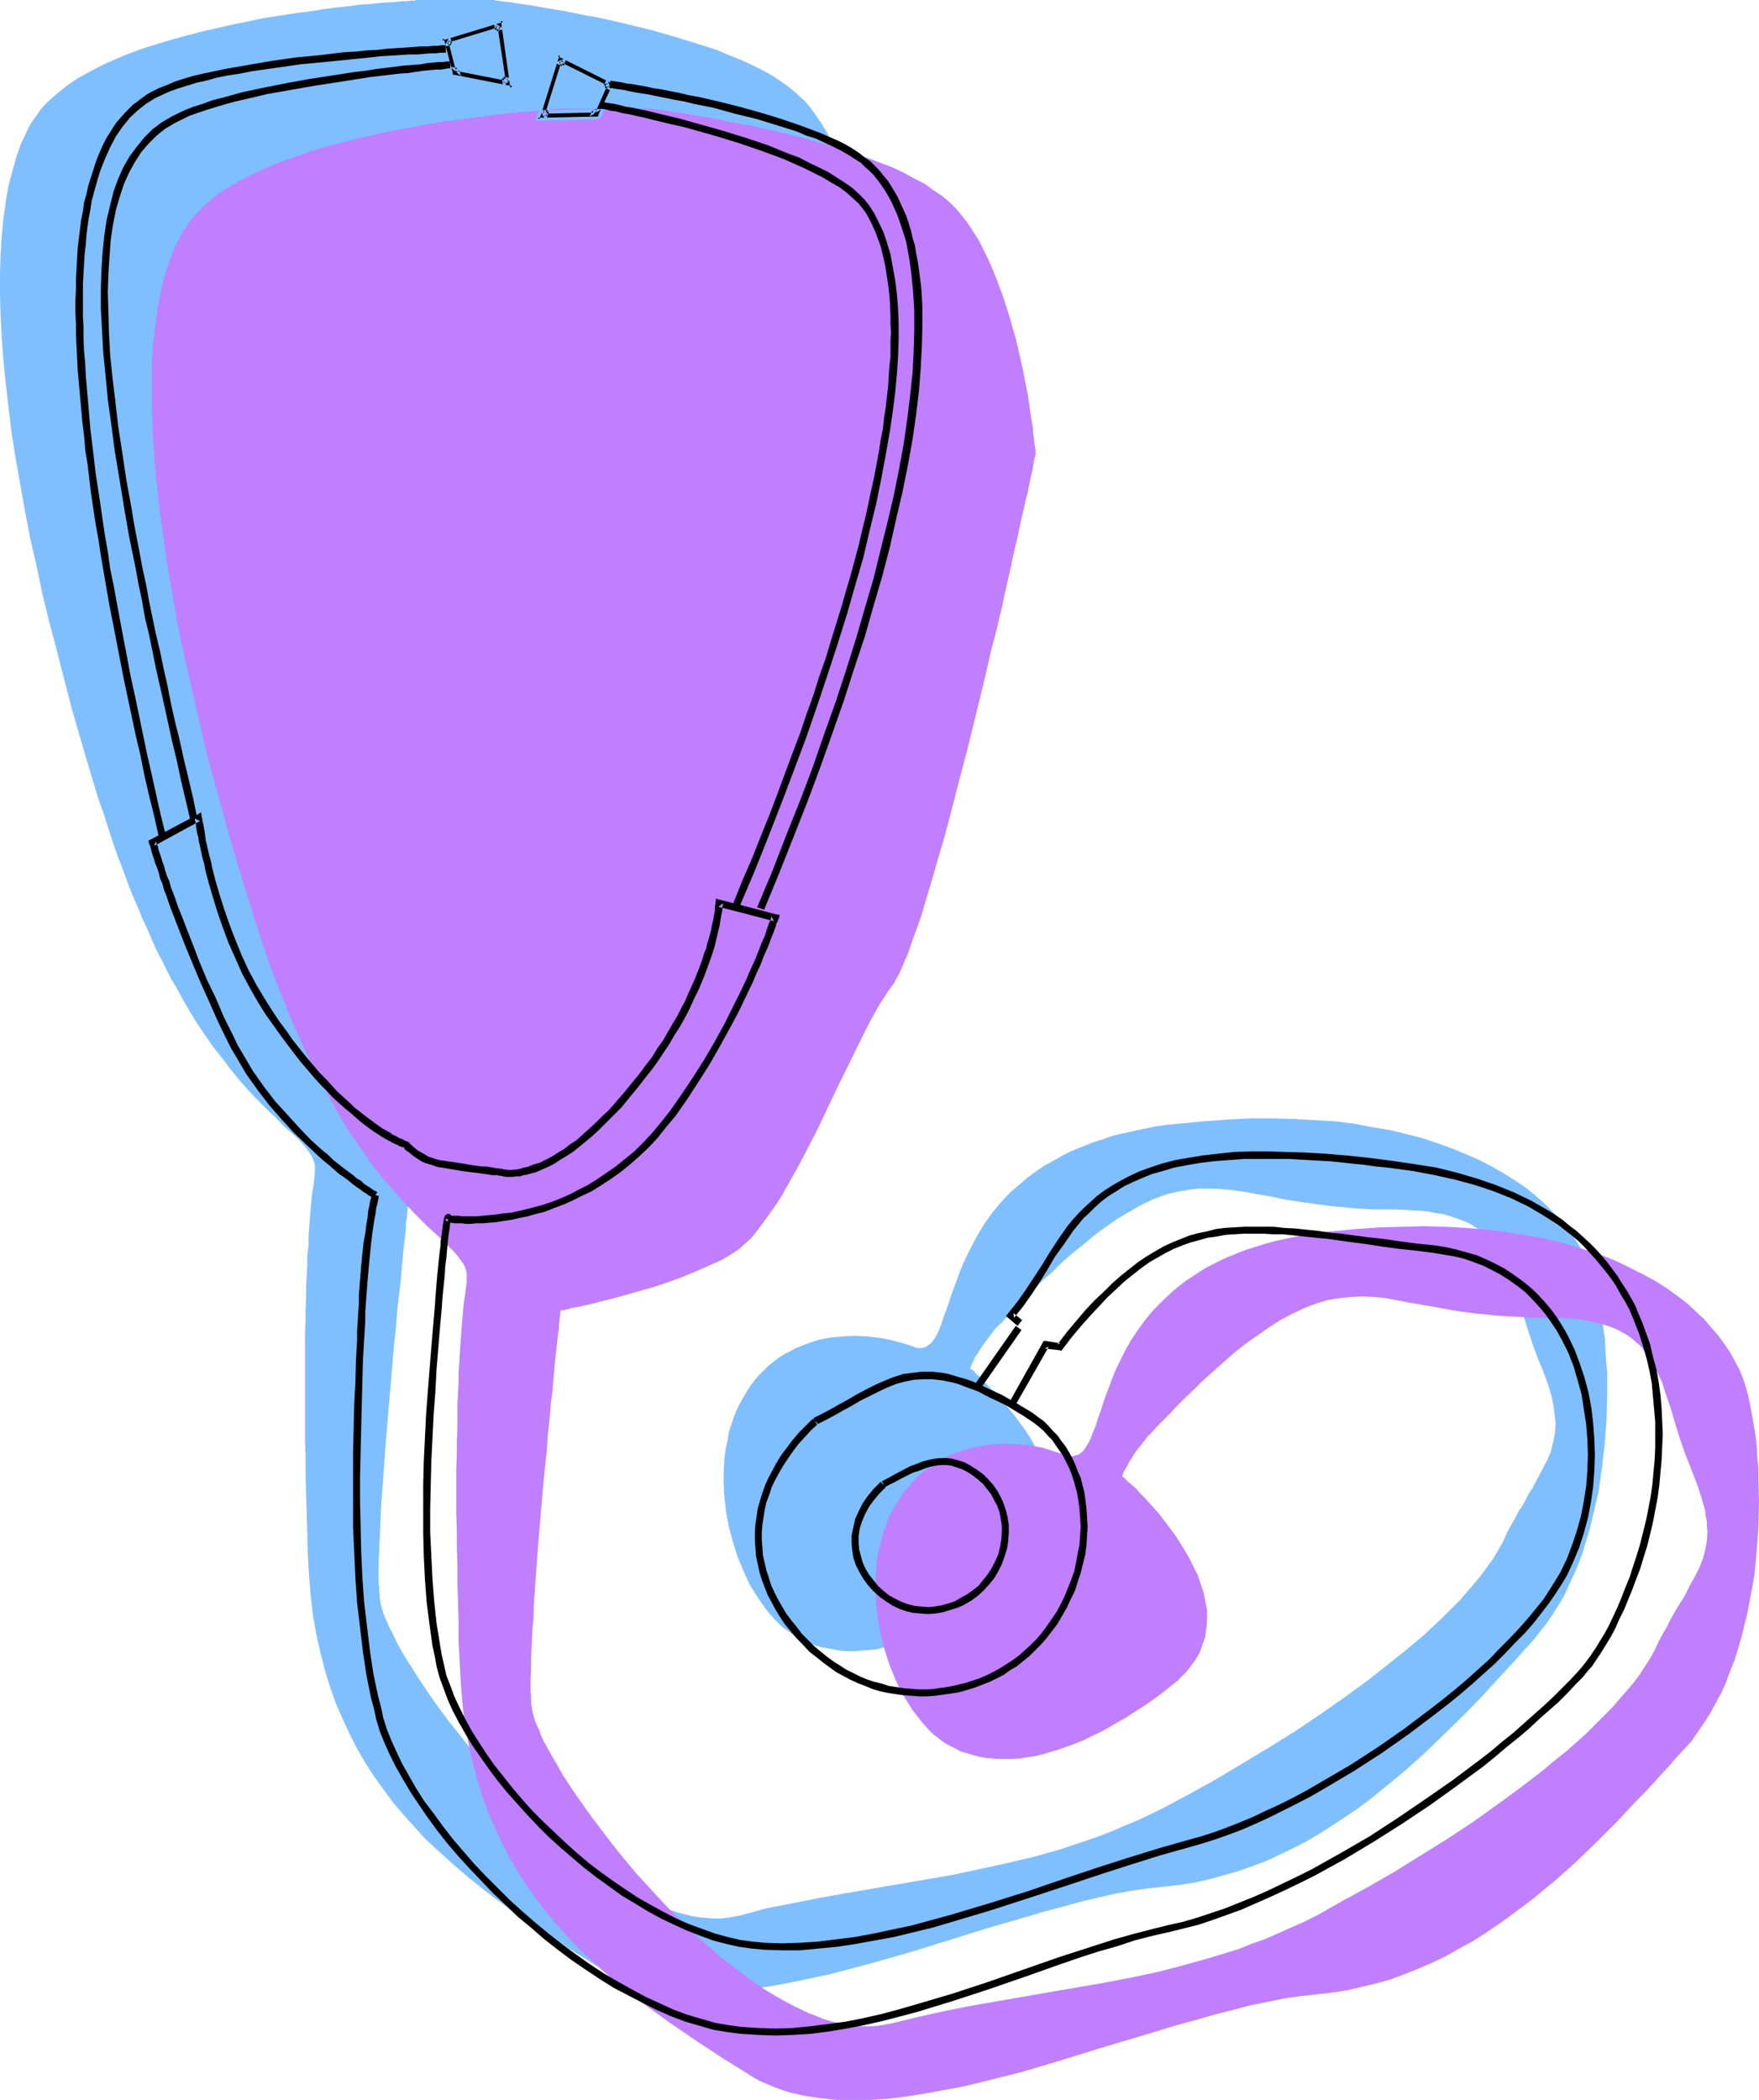 <?xml version="1.0" encoding="UTF-8" standalone="no"?>
<svg
   version="1.0"
   width="129.724mm"
   height="154.83mm"
   id="svg19"
   sodipodi:docname="Stethoscope 09.wmf"
   xmlns:inkscape="http://www.inkscape.org/namespaces/inkscape"
   xmlns:sodipodi="http://sodipodi.sourceforge.net/DTD/sodipodi-0.dtd"
   xmlns="http://www.w3.org/2000/svg"
   xmlns:svg="http://www.w3.org/2000/svg">
  <sodipodi:namedview
     id="namedview19"
     pagecolor="#ffffff"
     bordercolor="#000000"
     borderopacity="0.25"
     inkscape:showpageshadow="2"
     inkscape:pageopacity="0.0"
     inkscape:pagecheckerboard="0"
     inkscape:deskcolor="#d1d1d1"
     inkscape:document-units="mm" />
  <defs
     id="defs1">
    <pattern
       id="WMFhbasepattern"
       patternUnits="userSpaceOnUse"
       width="6"
       height="6"
       x="0"
       y="0" />
  </defs>
  <path
     style="fill:#7fbfff;fill-opacity:1;fill-rule:evenodd;stroke:none"
     d="m 138.006,0.162 h 0.162 0.162 0.323 l 0.97,0.162 1.293,0.162 1.616,0.162 1.778,0.323 2.262,0.323 2.262,0.323 2.586,0.485 2.909,0.485 2.909,0.485 3.232,0.646 3.232,0.646 3.555,0.646 3.555,0.808 3.555,0.808 7.272,1.777 7.272,2.1 7.272,2.262 3.555,1.131 3.394,1.454 3.232,1.293 3.232,1.454 2.909,1.454 2.909,1.616 2.424,1.616 2.424,1.777 2.101,1.777 1.939,1.777 1.616,1.939 1.616,2.262 1.454,2.1 1.454,2.423 1.293,2.423 1.293,2.585 1.131,2.747 1.131,2.585 2.101,5.655 1.778,5.655 1.616,5.655 1.293,5.655 1.131,5.332 0.485,2.423 0.485,2.423 0.323,2.423 0.323,2.1 0.323,2.1 0.323,1.939 0.162,1.616 0.162,1.616 0.323,1.293 v 1.131 l 0.162,0.969 v 0.646 l 0.162,0.323 v 0.162 0.162 l -0.162,0.323 -0.162,0.323 v 0.646 l -0.323,0.969 -0.162,0.808 -0.162,1.293 -0.323,1.293 -0.323,1.454 -0.323,1.454 -0.323,1.777 -0.485,1.939 -0.485,1.939 -0.485,2.1 -0.485,2.1 -0.485,2.423 -0.485,2.423 -0.646,2.423 -1.131,5.332 -1.293,5.655 -1.293,5.978 -1.616,6.139 -1.454,6.301 -1.454,6.463 -1.616,6.463 -3.232,13.248 -3.394,13.087 -1.616,6.301 -1.616,6.139 -1.778,5.978 -1.616,5.655 -1.616,5.332 -0.808,2.423 -0.808,2.423 -0.646,2.423 -0.808,2.262 -0.808,2.1 -0.646,1.939 -0.808,1.939 -0.646,1.777 -0.646,1.616 -0.646,1.454 -0.646,1.293 -0.646,1.131 -0.646,0.969 -0.485,0.808 -1.131,1.616 -1.293,1.777 -1.131,1.939 -1.131,2.1 -1.293,2.262 -1.293,2.262 -1.293,2.423 -1.131,2.585 -2.747,5.332 -2.586,5.655 -5.494,11.471 -2.909,5.655 -2.909,5.493 -2.909,5.332 -1.454,2.423 -1.454,2.423 -1.454,2.262 -1.616,2.1 -1.454,1.939 -1.454,1.777 -1.454,1.616 -1.616,1.616 -1.454,1.131 -1.454,1.131 -3.232,1.777 -3.555,1.777 -3.717,1.616 -3.878,1.454 -4.04,1.454 -3.878,1.293 -4.04,1.293 -3.878,1.131 -3.717,0.969 -3.394,0.808 -1.454,0.323 -1.616,0.323 -1.293,0.323 -1.293,0.323 -1.131,0.323 -1.131,0.162 -0.808,0.162 -0.808,0.323 h -0.485 l -0.485,0.162 h -0.323 -0.162 v 0.323 0.323 0.323 l -0.162,0.646 v 0.646 l -0.162,0.808 v 0.969 l -0.162,0.969 -0.162,1.131 v 1.293 l -0.162,1.293 -0.323,2.747 -0.323,3.231 -0.323,3.554 -0.323,3.716 -0.485,4.039 -0.485,4.201 -0.323,4.362 -0.485,4.524 -0.808,9.371 -1.616,19.065 -0.323,4.685 -0.323,4.524 -0.323,4.362 -0.323,4.362 -0.162,4.039 -0.162,3.878 -0.162,3.716 -0.162,3.393 v 5.655 l 0.162,1.131 v 1.131 l 0.162,0.969 v 0.969 l 0.162,0.808 0.162,0.969 0.323,1.131 0.323,1.131 0.485,1.293 0.646,1.293 0.485,1.293 0.808,1.454 1.454,3.07 1.778,3.231 2.262,3.554 2.262,3.554 2.586,3.878 2.747,3.878 2.909,3.878 3.232,4.039 3.232,4.201 3.555,4.039 3.555,4.039 3.717,3.878 3.717,4.039 3.878,3.716 4.04,3.716 4.04,3.393 4.04,3.393 4.202,3.07 4.04,2.747 4.202,2.585 4.04,2.262 4.202,1.939 1.939,0.808 2.101,0.646 2.101,0.646 1.939,0.485 1.939,0.485 1.939,0.323 1.939,0.162 1.939,0.162 h 1.939 l 1.778,-0.162 1.939,-0.323 1.778,-0.323 7.11,-1.939 7.434,-1.454 7.272,-1.454 7.272,-1.293 15.029,-2.585 15.029,-2.585 7.595,-1.616 7.434,-1.616 7.595,-1.777 7.434,-2.1 7.272,-2.423 3.717,-1.293 3.717,-1.454 3.717,-1.616 3.555,-1.454 3.717,-1.777 3.555,-1.777 7.272,-3.878 7.272,-4.039 7.272,-4.362 7.272,-4.362 7.272,-4.524 6.949,-4.685 6.949,-4.847 6.626,-4.847 6.302,-5.008 3.07,-2.423 2.909,-2.423 2.909,-2.423 2.747,-2.585 2.586,-2.423 2.424,-2.423 2.424,-2.423 2.101,-2.423 2.101,-2.423 1.939,-2.423 1.778,-2.423 1.616,-2.262 1.293,-2.262 1.293,-2.262 0.97,-2.262 1.131,-2.1 1.131,-1.939 0.97,-1.939 1.131,-1.616 0.97,-1.777 0.808,-1.616 0.97,-1.454 1.454,-2.747 1.454,-2.747 1.293,-2.423 0.97,-2.423 0.646,-2.585 0.485,-2.423 0.162,-2.747 -0.162,-1.454 -0.162,-1.293 -0.162,-1.616 -0.323,-1.616 -0.323,-1.616 -0.485,-1.777 -0.646,-1.939 -0.646,-1.777 -0.808,-2.1 -0.97,-2.262 -1.616,-4.362 -1.454,-4.362 -0.646,-2.1 -0.646,-1.939 -1.293,-4.039 -1.131,-3.554 -1.131,-3.554 -1.454,-3.231 -1.616,-2.908 -0.808,-1.454 -0.97,-1.131 -0.97,-1.293 -1.293,-1.293 -1.131,-0.969 -1.454,-0.969 -1.454,-0.969 -1.778,-0.808 -1.778,-0.646 -1.939,-0.646 -2.101,-0.646 -2.262,-0.323 -2.424,-0.485 -2.747,-0.162 -2.909,-0.162 -3.07,-0.162 h -3.07 -3.07 l -2.747,-0.162 -2.909,-0.162 -2.586,-0.323 -2.586,-0.162 -2.424,-0.323 -2.424,-0.323 -4.525,-0.646 -4.202,-0.646 -3.878,-0.808 -1.778,-0.323 -1.939,-0.323 -3.394,-0.646 -3.394,-0.485 -3.232,-0.323 -3.232,-0.162 h -3.07 l -3.07,0.323 -3.394,0.646 -1.616,0.323 -1.616,0.485 -3.394,1.293 -3.394,1.616 -3.394,1.939 -3.232,1.939 -3.232,2.262 -3.07,2.262 -3.07,2.585 -3.07,2.423 -2.909,2.585 -2.586,2.585 -2.747,2.423 -2.424,2.423 -2.262,2.262 -1.939,2.1 -1.939,1.777 -0.808,0.969 -0.808,0.808 -1.293,1.454 -1.454,1.293 -1.131,1.454 -0.97,1.293 -0.97,1.293 -0.808,1.131 -0.646,0.969 -0.646,1.131 -0.646,0.808 -0.323,0.808 -0.323,0.646 -0.323,0.646 -0.162,0.485 -0.162,0.323 -0.162,0.162 v 0.162 l 0.162,0.162 0.323,0.162 0.646,0.485 0.646,0.808 0.97,0.808 0.97,0.969 1.131,1.293 1.293,1.293 1.454,1.454 1.454,1.616 1.293,1.616 1.616,1.939 1.454,1.939 1.454,1.939 1.454,2.1 1.293,2.262 1.293,2.262 1.131,2.262 1.131,2.262 0.808,2.423 0.808,2.423 0.485,2.423 0.323,2.423 0.162,2.423 -0.162,2.423 -0.323,2.423 -0.646,2.262 -0.97,2.423 -1.454,2.262 -0.646,1.131 -0.97,1.131 -0.97,1.131 -1.131,1.131 -1.131,0.969 -1.293,1.131 -2.586,1.939 -2.586,1.939 -2.586,1.777 -2.586,1.777 -2.424,1.454 -2.586,1.616 -2.424,1.293 -2.424,1.293 -2.424,1.293 -2.262,0.969 -2.424,0.969 -2.262,0.969 -2.262,0.808 -2.262,0.646 -2.101,0.485 -2.101,0.485 -2.101,0.485 -2.101,0.162 -1.939,0.162 -1.939,0.162 h -1.939 l -1.939,-0.162 -1.778,-0.323 -1.778,-0.323 -1.778,-0.323 -1.616,-0.485 -1.616,-0.646 -1.616,-0.646 -1.454,-0.808 -1.616,-0.969 -1.293,-0.969 -1.454,-0.969 -1.131,-1.131 -1.293,-1.293 -1.293,-1.454 -1.131,-1.454 -1.131,-1.616 -1.131,-1.616 -2.101,-3.393 -1.778,-3.878 -1.616,-3.878 -1.293,-4.201 -1.131,-4.201 -0.808,-4.362 -0.485,-4.524 -0.162,-4.362 0.162,-4.524 0.162,-2.1 0.323,-2.1 0.485,-2.1 0.323,-2.262 0.646,-1.939 0.646,-1.939 0.808,-2.1 0.97,-1.939 0.97,-1.777 2.101,-3.393 1.131,-1.454 1.293,-1.454 1.293,-1.293 1.293,-1.293 2.747,-2.1 1.454,-0.969 1.616,-0.808 1.454,-0.808 3.232,-1.293 3.232,-1.131 3.394,-0.646 3.394,-0.323 3.394,-0.162 3.232,0.162 3.394,0.323 3.232,0.646 3.232,0.808 3.07,0.969 0.646,0.323 0.808,0.162 h 0.646 0.646 l 0.485,-0.162 0.485,-0.162 0.97,-0.646 0.97,-0.969 0.808,-1.293 0.808,-1.454 0.646,-1.777 0.646,-1.939 0.808,-2.1 0.808,-2.423 0.808,-2.423 0.97,-2.585 0.97,-2.747 1.131,-2.747 1.293,-2.747 1.454,-2.908 1.616,-2.908 1.778,-2.908 2.101,-2.908 2.424,-2.908 2.586,-2.747 3.07,-2.585 1.454,-1.293 1.778,-1.293 1.778,-1.293 1.778,-1.131 2.101,-1.131 1.939,-1.131 2.101,-1.131 2.262,-0.969 2.424,-0.969 2.424,-0.969 2.586,-0.808 2.747,-0.969 2.747,-0.646 2.909,-0.646 3.07,-0.646 3.07,-0.646 3.394,-0.485 3.394,-0.323 6.787,-0.646 6.626,-0.485 6.464,-0.323 h 6.141 l 5.979,0.162 5.818,0.323 5.494,0.323 5.333,0.646 5.01,0.969 5.01,0.808 4.686,1.131 4.363,1.131 4.363,1.454 4.04,1.454 3.878,1.616 3.717,1.616 3.394,1.777 3.394,1.939 3.07,1.939 2.909,1.939 2.586,2.1 2.586,2.262 2.262,2.262 2.101,2.262 1.939,2.423 1.778,2.262 1.616,2.423 1.293,2.423 1.131,2.423 1.131,2.423 0.808,2.585 0.646,2.423 0.485,2.423 0.485,2.585 0.485,2.908 0.323,2.747 0.485,3.07 0.162,2.908 0.162,3.07 0.323,3.231 v 6.624 l -0.162,6.624 -0.485,6.786 -0.808,6.947 -0.97,6.786 -0.808,3.393 -0.808,3.393 -0.808,3.393 -0.97,3.231 -0.97,3.231 -1.131,3.07 -1.293,3.07 -1.454,3.07 -1.293,2.908 -1.616,2.747 -1.778,2.747 -1.778,2.585 -1.939,2.423 -1.939,2.423 -2.101,2.262 -2.101,2.423 -2.262,2.423 -2.262,2.423 -4.848,5.332 -5.171,5.332 -5.494,5.332 -5.656,5.493 -5.979,5.332 -6.302,5.17 -3.232,2.585 -3.232,2.423 -3.394,2.262 -3.394,2.262 -3.555,2.262 -3.555,2.1 -3.717,1.939 -3.717,1.777 -3.717,1.777 -3.878,1.454 -4.04,1.454 -4.04,1.131 -4.04,1.131 -4.202,0.969 -4.202,0.646 -4.202,0.485 -4.525,0.485 -4.525,0.646 -4.686,0.808 -4.848,1.131 -4.848,1.131 -5.171,1.454 -5.01,1.293 -5.333,1.616 -10.666,3.07 -10.827,3.393 -10.989,3.393 -10.827,3.07 -10.989,2.908 -5.333,1.131 -5.333,1.131 -5.171,0.969 -5.171,0.808 -5.01,0.485 -5.01,0.323 -4.848,0.162 -4.686,-0.162 -4.525,-0.485 -4.363,-0.646 -2.101,-0.485 -2.101,-0.485 -2.101,-0.646 -2.101,-0.646 -1.939,-0.969 -1.778,-0.808 -1.939,-0.969 -1.778,-1.131 -7.272,-4.524 -7.11,-4.685 -7.11,-4.685 -6.949,-5.008 -6.787,-5.332 -3.232,-2.747 -3.232,-2.908 -3.232,-2.908 -3.07,-2.908 -2.909,-3.231 -2.909,-3.231 -2.747,-3.231 -2.586,-3.554 -2.586,-3.554 -2.424,-3.716 -2.262,-3.878 -2.101,-4.039 -1.939,-4.201 -1.939,-4.362 -1.616,-4.524 -1.454,-4.685 -1.293,-5.008 -1.131,-5.008 -0.97,-5.332 -0.646,-5.493 -0.485,-5.655 -0.323,-5.816 -0.162,-5.978 -0.162,-5.655 -0.162,-5.655 -0.162,-5.17 v -5.17 l -0.162,-4.847 v -4.847 -4.524 -12.602 -3.716 -3.716 l 0.162,-3.554 v -3.393 l 0.162,-3.231 v -3.07 l 0.162,-2.908 0.162,-2.747 v -2.747 l 0.323,-2.585 v -2.423 l 0.162,-2.262 0.162,-2.1 0.162,-2.1 0.162,-1.939 0.162,-1.777 0.162,-1.777 0.485,-3.07 0.323,-2.908 v -1.293 -1.131 l -0.323,-1.131 -0.485,-1.131 -0.808,-1.293 -0.808,-1.131 -0.97,-1.131 -1.131,-1.293 -1.454,-1.293 -0.646,-0.646 -0.808,-0.646 -1.616,-1.454 -1.616,-1.777 -1.939,-1.777 -1.939,-1.939 -2.101,-2.1 -2.101,-2.262 -2.262,-2.585 -2.424,-2.908 -2.262,-3.07 -2.586,-3.231 -2.586,-3.716 -2.586,-3.878 -2.586,-4.362 -2.586,-4.685 -1.454,-2.423 -1.293,-2.585 -1.293,-2.585 -1.454,-2.747 -1.293,-2.908 -1.293,-3.07 -1.454,-3.07 -1.293,-3.231 -1.454,-3.231 -1.293,-3.393 -1.293,-3.554 -1.454,-3.716 -1.293,-3.716 -1.293,-4.039 -1.293,-4.039 -1.454,-4.039 -2.586,-8.563 -2.424,-8.24 -2.424,-8.401 -2.101,-8.078 -2.101,-8.24 -2.101,-7.917 -1.939,-7.917 -1.616,-7.755 L 8.403,149.931 6.949,142.338 5.656,135.068 4.363,127.797 3.232,120.688 2.424,113.903 1.616,107.117 0.97,100.654 0.485,94.192 0.162,88.052 0,82.075 V 76.42 L 0.162,70.927 0.485,65.757 0.97,60.748 1.616,56.063 2.424,51.539 3.555,47.338 4.686,43.299 5.979,39.745 7.595,36.352 l 0.808,-1.616 0.97,-1.454 0.97,-1.293 0.97,-1.454 1.131,-1.293 1.131,-1.131 2.424,-2.1 2.586,-2.1 3.07,-2.1 3.232,-1.777 3.394,-1.777 3.555,-1.616 3.878,-1.616 3.878,-1.454 4.202,-1.293 4.202,-1.293 4.202,-1.131 4.363,-1.131 8.565,-1.939 8.565,-1.777 4.202,-0.646 4.04,-0.646 4.04,-0.485 3.878,-0.646 3.717,-0.485 3.394,-0.323 3.232,-0.485 3.07,-0.162 2.747,-0.323 2.424,-0.162 2.262,-0.162 1.778,-0.162 h 0.808 l 1.293,-0.162 h 0.485 0.323 0.485 V 0 h 22.139 z"
     id="path1" />
  <path
     style="fill:#bf7fff;fill-opacity:1;fill-rule:evenodd;stroke:none"
     d="m 180.184,30.212 h 0.323 0.162 0.323 l 0.97,0.162 1.293,0.162 1.616,0.162 1.778,0.323 2.101,0.323 2.424,0.323 2.586,0.485 2.909,0.485 2.909,0.485 3.232,0.646 3.232,0.646 3.555,0.646 3.394,0.808 3.717,0.808 7.272,1.777 7.434,2.1 7.11,2.262 3.555,1.293 3.394,1.293 3.394,1.293 3.07,1.454 2.909,1.616 2.909,1.454 2.424,1.777 2.424,1.616 2.101,1.777 1.939,1.939 1.616,1.939 1.616,2.1 1.454,2.262 1.454,2.262 1.293,2.585 1.293,2.585 1.131,2.585 1.131,2.747 2.101,5.655 1.778,5.655 1.616,5.655 1.293,5.493 1.131,5.332 0.485,2.585 0.485,2.423 0.323,2.262 0.323,2.262 0.323,2.1 0.323,1.777 0.162,1.777 0.162,1.454 0.162,1.454 0.162,1.131 0.162,0.808 v 0.646 0.485 0.162 0.162 0.162 l -0.162,0.485 -0.162,0.646 -0.162,0.808 -0.162,0.969 -0.162,1.131 -0.323,1.293 -0.323,1.454 -0.323,1.616 -0.323,1.777 -0.485,1.777 -0.485,2.1 -0.485,2.1 -0.485,2.1 -0.97,4.685 -0.646,2.585 -1.131,5.332 -1.293,5.655 -1.293,5.978 -1.454,6.139 -1.616,6.139 -1.454,6.463 -1.616,6.624 -3.232,13.248 -3.394,12.925 -1.616,6.301 -1.616,6.139 -1.778,5.978 -1.616,5.655 -1.616,5.332 -1.454,5.008 -0.808,2.262 -0.808,2.262 -0.808,2.1 -0.646,1.939 -0.646,1.939 -0.808,1.777 -0.646,1.616 -0.646,1.454 -0.646,1.293 -0.646,1.131 -0.485,0.969 -0.646,0.808 -1.131,1.616 -1.131,1.777 -1.293,1.939 -1.131,2.1 -1.293,2.262 -1.131,2.262 -1.293,2.585 -1.293,2.585 -2.586,5.332 -2.747,5.493 -5.494,11.633 -2.909,5.655 -2.909,5.493 -2.909,5.17 -1.454,2.585 -1.454,2.262 -1.616,2.262 -1.454,2.1 -1.454,1.939 -1.454,1.939 -1.454,1.616 -1.616,1.454 -1.454,1.293 -1.454,0.969 -3.232,1.939 -3.555,1.616 -3.717,1.616 -3.878,1.616 -4.04,1.454 -3.878,1.293 -4.04,1.131 -3.878,1.131 -3.555,0.969 -3.394,0.808 -1.616,0.485 -1.454,0.323 -1.454,0.323 -1.293,0.323 -1.131,0.162 -0.97,0.162 -0.97,0.323 -0.808,0.162 -0.485,0.162 h -0.485 -0.323 v 0 0.323 l -0.162,0.323 v 0.485 0.485 l -0.162,0.808 v 0.646 l -0.162,0.969 v 0.969 l -0.162,1.131 -0.162,1.293 -0.162,1.293 -0.323,2.908 -0.323,3.07 -0.323,3.554 -0.323,3.878 -0.485,3.878 -0.323,4.201 -0.485,4.362 -0.323,4.524 -0.97,9.371 -1.616,19.065 -0.323,4.685 -0.323,4.685 -0.323,4.362 -0.162,4.362 -0.323,4.039 -0.162,3.878 -0.162,3.554 v 3.393 l -0.162,3.07 v 2.585 l 0.162,1.293 v 1.131 0.969 l 0.162,0.969 0.162,0.808 0.162,0.969 0.323,1.131 0.323,1.131 0.485,1.131 0.646,1.293 0.485,1.454 0.646,1.454 1.616,2.908 1.939,3.393 1.939,3.393 2.424,3.716 2.586,3.716 2.747,3.878 3.07,4.039 3.07,4.039 3.232,4.039 3.394,4.039 3.717,4.039 3.717,4.039 3.717,3.878 3.878,3.878 4.04,3.554 4.04,3.554 4.202,3.231 4.04,3.07 4.202,2.908 4.04,2.423 4.202,2.262 4.04,1.939 2.101,0.808 1.939,0.808 2.101,0.646 1.939,0.485 1.939,0.323 1.939,0.323 2.101,0.323 h 1.778 1.939 l 1.778,-0.162 1.939,-0.323 1.778,-0.323 7.272,-1.777 7.272,-1.616 7.272,-1.454 7.434,-1.293 14.867,-2.585 15.029,-2.585 7.595,-1.454 7.595,-1.616 7.434,-1.939 7.434,-2.1 7.434,-2.262 3.555,-1.454 3.717,-1.293 3.717,-1.616 3.555,-1.616 3.717,-1.616 3.555,-1.777 7.11,-4.039 7.434,-4.039 7.272,-4.201 7.272,-4.524 7.272,-4.524 7.11,-4.685 6.787,-4.847 6.626,-4.847 6.302,-4.847 3.07,-2.585 3.07,-2.423 2.747,-2.423 2.747,-2.423 2.586,-2.585 2.424,-2.423 2.424,-2.423 2.101,-2.423 2.101,-2.423 1.939,-2.262 1.778,-2.423 1.454,-2.262 1.454,-2.262 1.293,-2.423 0.97,-2.1 1.131,-2.1 1.131,-1.939 0.97,-1.939 0.97,-1.777 0.97,-1.616 0.97,-1.616 0.97,-1.454 1.454,-2.908 1.454,-2.585 1.293,-2.585 0.97,-2.423 0.646,-2.423 0.485,-2.585 0.162,-2.585 -0.162,-1.454 v -1.454 l -0.323,-1.454 -0.162,-1.616 -0.485,-1.616 -0.485,-1.777 -0.646,-1.939 -0.646,-1.939 -0.808,-2.1 -0.808,-2.1 -1.778,-4.524 -1.454,-4.201 -1.293,-4.201 -1.131,-3.878 -1.293,-3.716 -1.131,-3.554 -1.454,-3.07 -1.616,-3.07 -0.808,-1.293 -1.939,-2.585 -1.293,-1.131 -1.293,-1.131 -1.293,-0.969 -1.454,-0.808 -1.778,-0.969 -1.778,-0.646 -1.939,-0.646 -2.101,-0.485 -2.262,-0.485 -2.424,-0.485 -2.747,-0.162 -2.909,-0.162 h -3.07 -3.07 l -3.07,-0.162 -2.747,-0.162 -2.909,-0.162 -2.586,-0.162 -2.586,-0.323 -2.424,-0.162 -2.424,-0.323 -4.525,-0.646 -4.202,-0.808 -3.878,-0.646 -3.717,-0.646 -3.394,-0.646 -3.394,-0.646 -3.232,-0.323 -3.232,-0.162 -3.07,0.162 -3.232,0.323 -3.232,0.485 -1.616,0.485 -1.616,0.485 -3.394,1.293 -3.394,1.616 -3.394,1.777 -3.232,2.1 -3.232,2.262 -3.232,2.262 -3.07,2.423 -2.909,2.585 -2.909,2.585 -2.747,2.423 -2.586,2.585 -2.424,2.262 -2.262,2.262 -1.939,2.1 -1.939,1.939 -0.808,0.808 -0.808,0.808 -1.293,1.454 -1.454,1.454 -1.131,1.454 -0.97,1.293 -0.97,1.131 -0.808,1.131 -0.646,1.131 -0.646,0.969 -0.485,0.969 -0.485,0.808 -0.323,0.646 -0.323,0.485 -0.162,0.485 -0.162,0.323 v 0.323 0 0.162 l 0.323,0.162 0.646,0.646 0.646,0.646 0.97,0.808 1.131,0.969 1.131,1.293 1.293,1.293 1.293,1.454 1.454,1.616 1.454,1.616 1.454,1.939 1.454,1.939 1.454,1.939 1.454,2.262 1.293,2.1 1.293,2.262 1.131,2.262 1.131,2.262 0.808,2.423 0.808,2.423 0.485,2.423 0.485,2.423 v 2.423 l -0.162,2.423 -0.323,2.423 -0.808,2.423 -0.808,2.262 -1.454,2.423 -0.808,0.969 -0.808,1.131 -0.97,1.131 -1.131,1.131 -1.131,1.131 -1.293,0.969 -2.586,2.1 -2.586,1.939 -2.586,1.777 -2.586,1.616 -2.424,1.616 -2.586,1.454 -2.424,1.454 -2.424,1.293 -2.424,1.131 -2.262,1.131 -2.424,0.969 -2.262,0.808 -2.262,0.808 -2.262,0.646 -2.101,0.646 -2.101,0.485 -2.101,0.323 -2.101,0.323 -2.101,0.162 h -1.778 -1.939 l -1.939,-0.162 -1.778,-0.162 -1.778,-0.323 -1.778,-0.485 -1.616,-0.485 -1.778,-0.485 -1.454,-0.808 -1.616,-0.808 -1.454,-0.808 -1.293,-0.969 -1.454,-1.131 -1.293,-1.131 -1.131,-1.293 -1.293,-1.454 -1.131,-1.454 -1.131,-1.454 -1.131,-1.777 -2.101,-3.393 -1.778,-3.716 -1.616,-4.039 -1.293,-4.039 -1.131,-4.362 -0.808,-4.362 -0.485,-4.362 -0.162,-4.524 0.162,-4.362 0.162,-2.1 0.323,-2.262 0.485,-2.1 0.485,-2.1 0.485,-1.939 0.808,-2.1 0.646,-1.939 0.97,-1.939 0.97,-1.777 1.131,-1.777 0.97,-1.616 1.293,-1.454 1.131,-1.454 1.293,-1.293 1.293,-1.293 1.454,-1.131 1.454,-0.969 1.454,-0.969 1.454,-0.969 1.454,-0.808 3.232,-1.293 3.232,-0.969 3.232,-0.646 3.394,-0.485 3.394,-0.162 3.394,0.162 3.394,0.323 3.394,0.646 3.07,0.969 3.07,0.969 0.808,0.162 0.646,0.162 0.646,0.162 0.646,-0.162 0.485,-0.162 0.646,-0.162 0.97,-0.646 0.808,-0.969 0.808,-1.293 0.808,-1.454 0.646,-1.777 0.808,-1.939 0.646,-2.1 0.808,-2.262 0.808,-2.585 0.97,-2.585 0.97,-2.585 1.131,-2.908 1.293,-2.747 1.454,-2.908 1.616,-2.908 1.939,-2.908 2.101,-2.908 2.262,-2.747 2.747,-2.747 2.909,-2.747 1.616,-1.293 1.616,-1.293 1.778,-1.131 1.939,-1.293 1.778,-1.131 2.101,-1.131 2.262,-1.131 2.101,-0.969 2.424,-0.969 2.424,-0.969 2.586,-0.808 2.586,-0.808 2.909,-0.808 2.909,-0.646 3.07,-0.646 3.07,-0.646 3.394,-0.485 3.394,-0.323 6.787,-0.646 6.626,-0.485 6.464,-0.162 6.141,-0.162 5.979,0.162 5.656,0.323 5.656,0.485 5.333,0.646 5.171,0.808 4.848,0.808 4.686,1.131 4.525,1.293 4.202,1.293 4.202,1.454 3.878,1.616 3.555,1.777 3.555,1.777 3.232,1.777 3.07,1.939 2.909,2.1 2.747,2.1 2.424,2.262 2.262,2.1 2.101,2.423 1.939,2.262 1.778,2.423 1.616,2.423 1.293,2.423 1.293,2.423 0.97,2.423 0.808,2.585 0.646,2.423 0.485,2.423 0.485,2.585 0.485,2.747 0.485,2.908 0.323,2.908 0.162,3.07 0.323,3.07 v 3.231 l 0.162,6.463 -0.162,6.786 -0.485,6.786 -0.646,6.786 -1.293,6.947 -0.646,3.393 -0.808,3.231 -0.808,3.393 -0.97,3.231 -0.97,3.231 -1.293,3.231 -1.131,3.07 -1.293,2.908 -1.616,2.908 -1.454,2.747 -1.778,2.747 -1.778,2.585 -1.778,2.585 -2.101,2.262 -2.101,2.262 -2.101,2.423 -2.262,2.423 -2.262,2.585 -5.01,5.17 -5.01,5.332 -5.494,5.493 -5.656,5.493 -5.979,5.332 -6.302,5.17 -3.232,2.423 -3.232,2.423 -3.394,2.423 -3.394,2.262 -3.555,2.262 -3.555,1.939 -3.717,2.1 -3.717,1.777 -3.717,1.616 -4.04,1.616 -3.878,1.454 -4.04,1.131 -4.04,0.969 -4.202,0.969 -4.202,0.646 -4.202,0.485 -4.525,0.485 -4.525,0.646 -4.686,0.969 -4.848,0.969 -4.848,1.293 -5.171,1.293 -5.01,1.454 -5.333,1.454 -10.666,3.231 -10.827,3.231 -10.989,3.393 -10.827,3.231 -10.989,2.747 -5.333,1.293 -5.333,0.969 -5.171,0.969 -5.171,0.808 -5.01,0.646 -5.01,0.323 h -4.848 -4.686 l -4.525,-0.485 -4.363,-0.646 -4.202,-0.969 -2.101,-0.646 -2.101,-0.808 -1.939,-0.808 -1.939,-0.808 -1.778,-0.969 -1.778,-1.131 -7.272,-4.524 -7.11,-4.685 -7.11,-4.847 -6.949,-5.008 -6.787,-5.17 -3.232,-2.747 -3.232,-2.908 -3.232,-2.908 -3.07,-3.07 -2.909,-3.07 -2.909,-3.231 -2.747,-3.393 -2.586,-3.393 -2.586,-3.716 -2.424,-3.716 -2.262,-3.878 -2.101,-4.039 -1.939,-4.201 -1.939,-4.362 -1.616,-4.524 -1.454,-4.685 -1.293,-4.847 -1.131,-5.17 -0.97,-5.332 -0.646,-5.332 -0.485,-5.816 -0.323,-5.816 -0.323,-5.978 v -5.655 l -0.162,-5.493 -0.162,-5.332 v -5.17 l -0.162,-4.847 v -4.685 l -0.162,-4.524 v -12.602 l 0.162,-3.878 v -3.716 l 0.162,-3.554 v -3.231 -3.393 l 0.162,-3.07 0.162,-2.908 v -2.747 l 0.162,-2.585 0.162,-2.585 0.162,-2.423 0.162,-2.262 0.162,-2.262 0.162,-1.939 0.162,-1.939 0.162,-1.939 0.162,-1.616 0.485,-3.231 0.323,-2.747 v -1.293 -1.131 l -0.323,-1.293 -0.485,-1.131 -0.808,-1.131 -0.808,-1.131 -0.97,-1.131 -1.293,-1.293 -1.293,-1.293 -0.646,-0.646 -0.808,-0.808 -1.616,-1.454 -1.778,-1.616 -1.778,-1.777 -1.939,-1.939 -2.101,-2.262 -2.101,-2.262 -2.262,-2.585 -2.424,-2.747 -2.424,-3.07 -2.424,-3.393 -2.424,-3.554 -2.747,-4.039 -2.586,-4.362 -2.586,-4.685 -1.293,-2.423 -1.454,-2.423 -1.293,-2.747 -1.293,-2.747 -1.454,-2.908 -1.293,-2.908 -1.454,-3.07 -1.293,-3.231 -1.293,-3.393 -1.454,-3.393 -1.293,-3.554 -1.454,-3.554 -1.293,-3.878 -1.293,-3.878 -1.293,-4.039 -1.293,-4.201 -2.586,-8.401 -2.586,-8.401 -2.262,-8.24 -2.262,-8.24 -2.262,-8.078 -1.939,-8.078 -1.778,-7.917 -1.778,-7.755 -1.778,-7.755 -1.454,-7.432 -1.293,-7.432 -1.293,-7.109 -0.97,-7.109 -0.97,-6.947 -0.808,-6.786 -0.646,-6.463 -0.485,-6.301 -0.323,-6.139 -0.162,-5.978 v -5.655 -5.493 l 0.323,-5.17 0.646,-5.17 0.646,-4.685 0.808,-4.524 0.97,-4.201 1.293,-3.878 1.293,-3.716 1.616,-3.231 0.808,-1.616 0.97,-1.454 0.97,-1.454 0.97,-1.293 1.131,-1.293 1.131,-1.131 2.424,-2.262 2.586,-2.1 3.07,-1.939 3.232,-1.939 3.394,-1.616 3.717,-1.777 3.717,-1.454 3.878,-1.454 4.202,-1.454 4.04,-1.293 4.363,-1.131 4.202,-1.131 8.726,-1.939 8.565,-1.616 4.202,-0.808 4.202,-0.646 3.878,-0.485 3.878,-0.485 3.555,-0.485 3.555,-0.485 3.232,-0.323 3.07,-0.323 2.747,-0.162 2.424,-0.323 2.262,-0.162 1.778,-0.162 h 0.808 l 1.293,-0.162 h 0.323 0.485 0.485 z"
     id="path2" />
  <path
     style="fill:#000000;fill-opacity:1;fill-rule:evenodd;stroke:none"
     d="m 169.195,23.104 -3.878,8.24 0.97,-0.485 -15.19,0.323 0.97,1.293 5.01,-15.51 -1.293,0.646 13.898,6.786 z m -14.059,-6.786 -4.848,15.672 -0.485,1.131 h 1.454 l 15.029,-0.323 h 0.646 l 0.323,-0.485 3.717,-8.401 0.323,-0.808 -0.808,-0.485 -13.898,-6.786 -0.97,-0.646 z"
     id="path3" />
  <path
     style="fill:#7fbfff;fill-opacity:1;fill-rule:evenodd;stroke:none"
     d="m 169.195,21.811 -4.848,10.663 3.394,-2.1 -17.453,0.323 1.939,2.747 5.656,-17.287 -3.232,1.293 15.837,7.917 -1.293,-3.554 -0.485,1.454 0.485,1.293 0.646,-0.485 -13.898,-6.947 v 0.808 l 1.293,-0.646 -0.646,-0.485 -4.848,15.51 h 0.808 l -0.97,-1.454 -0.485,0.808 15.19,-0.323 -0.323,-0.969 -0.808,0.646 0.646,0.646 3.717,-8.401 h -0.808 z"
     id="path4" />
  <path
     style="fill:#7fbfff;fill-opacity:1;fill-rule:evenodd;stroke:none"
     d="m 154.813,16.156 -5.01,15.672 -0.646,1.777 h 2.101 l 15.029,-0.323 h 0.162 l 0.808,-0.162 0.323,-0.646 3.717,-8.401 0.646,-1.293 -1.131,-0.485 -14.059,-6.947 -1.454,-0.646 -0.485,1.454 0.808,0.323 0.485,-1.131 -0.646,0.323 0.97,0.485 13.898,6.947 0.808,0.323 -0.162,-0.646 -0.323,0.969 -3.878,8.24 -0.162,0.646 0.323,-0.323 -0.646,0.162 v 0 l -15.029,0.323 h -1.454 l 0.485,0.485 0.485,-1.293 4.848,-15.51 z"
     id="path5" />
  <path
     style="fill:#000000;fill-opacity:1;fill-rule:evenodd;stroke:none"
     d="m 167.417,30.212 0.323,0.162 h 0.162 0.323 l 0.808,0.162 1.131,0.323 1.454,0.162 1.778,0.485 1.939,0.323 2.101,0.485 2.262,0.485 2.424,0.646 2.747,0.646 2.747,0.646 2.909,0.646 2.909,0.808 6.302,1.777 6.302,1.939 6.141,2.1 6.141,2.262 2.909,1.293 2.909,1.293 2.586,1.293 2.586,1.293 2.424,1.454 2.262,1.293 1.939,1.454 1.778,1.616 1.616,1.454 1.293,1.616 0.808,1.131 0.808,1.454 0.808,1.616 0.808,1.777 0.808,2.1 0.808,2.262 0.646,2.585 0.646,2.908 0.485,3.07 0.485,3.393 0.323,3.554 0.162,4.039 v 2.1 l 0.162,2.262 -0.162,2.262 v 2.262 2.423 l -0.323,2.585 -0.162,2.585 -0.162,2.747 -0.323,2.908 -0.323,2.908 -0.485,3.07 -0.323,3.07 -0.646,3.231 -0.485,3.231 -0.646,3.393 -0.646,3.554 -0.808,3.554 -0.808,3.878 -0.808,3.716 -0.97,3.878 -0.97,4.201 -1.131,4.201 -1.131,4.201 -1.293,4.362 -1.293,4.524 -1.454,4.685 -1.454,4.685 -1.454,4.847 -1.778,5.008 -1.616,5.17 -1.939,5.332 -1.778,5.332 -2.101,5.493 -2.101,5.655 -2.101,5.655 -2.262,5.978 -2.424,5.978 -2.424,6.139 -2.747,6.301 -2.586,6.463 1.778,0.808 4.202,-9.855 3.878,-9.694 3.717,-9.532 3.555,-9.371 3.394,-9.048 3.07,-8.886 2.909,-8.724 2.747,-8.401 2.586,-8.24 2.262,-7.917 2.262,-7.755 1.778,-7.594 1.778,-7.27 1.454,-7.109 1.293,-6.947 1.131,-6.463 0.808,-5.493 0.646,-5.17 0.485,-5.17 0.323,-4.847 0.162,-4.685 v -4.362 l -0.162,-4.362 -0.323,-4.039 -0.485,-3.878 -0.646,-3.554 -0.646,-3.554 -0.97,-3.231 -0.97,-2.908 -1.293,-2.747 -1.293,-2.585 -1.454,-2.262 -1.293,-1.616 -1.616,-1.616 -1.778,-1.616 -2.101,-1.454 -2.262,-1.454 -2.262,-1.454 -2.586,-1.293 -2.747,-1.293 -2.747,-1.454 -3.07,-1.131 -5.979,-2.423 -6.302,-2.1 -6.302,-1.939 -6.302,-1.777 -2.909,-0.808 -2.909,-0.808 -2.747,-0.646 -2.747,-0.646 -2.586,-0.646 -2.262,-0.485 -2.262,-0.485 -2.101,-0.323 -1.778,-0.485 -1.454,-0.323 -1.293,-0.162 -0.97,-0.162 -0.808,-0.162 -0.323,-0.162 z"
     id="path6" />
  <path
     style="fill:#000000;fill-opacity:1;fill-rule:evenodd;stroke:none"
     d="m 212.989,253.494 4.202,-10.179 4.04,-10.179 3.878,-9.855 3.555,-9.532 3.394,-9.532 3.232,-9.209 2.909,-9.048 2.909,-8.724 2.424,-8.563 2.424,-8.24 2.101,-8.078 1.778,-7.917 1.778,-7.594 1.454,-7.27 1.293,-7.109 0.97,-6.786 0.808,-6.624 0.485,-6.301 0.323,-6.139 0.162,-5.655 V 85.467 l -0.323,-5.332 -0.646,-5.008 -0.323,-2.262 -0.485,-2.423 -0.323,-2.1 -0.646,-2.1 -0.485,-2.1 -0.646,-2.1 -0.646,-1.939 -0.808,-1.777 -0.808,-1.777 -0.808,-1.777 -0.97,-1.616 -0.97,-1.616 -0.97,-1.454 -1.131,-1.293 -1.131,-1.454 -1.293,-1.293 -1.131,-1.131 -1.454,-0.969 -1.616,-1.293 -1.939,-1.293 -1.939,-1.131 -2.262,-1.131 -2.262,-0.969 -2.586,-1.131 -2.586,-0.969 -2.586,-0.969 -5.656,-1.939 -5.818,-1.777 -5.818,-1.616 -5.818,-1.454 -5.656,-1.293 -2.747,-0.485 -2.586,-0.646 -2.586,-0.485 -2.424,-0.485 -2.262,-0.323 -2.101,-0.485 -1.939,-0.323 -1.778,-0.323 -1.616,-0.162 -1.293,-0.323 -1.131,-0.162 -0.97,-0.162 h -0.485 l -0.485,-0.162 -0.323,2.1 h 0.323 0.485 l 0.646,0.162 1.131,0.162 1.293,0.162 1.454,0.323 1.616,0.323 1.939,0.323 2.101,0.323 2.262,0.485 2.424,0.485 2.424,0.485 2.747,0.485 2.586,0.646 5.656,1.131 5.818,1.616 5.979,1.454 5.818,1.777 5.656,1.777 2.586,1.131 2.586,0.808 2.424,1.131 2.424,1.131 2.262,1.131 1.939,1.131 1.778,1.131 1.778,1.131 1.131,1.131 1.293,1.131 1.131,1.131 1.131,1.454 0.97,1.293 0.97,1.454 0.97,1.616 0.808,1.454 0.808,1.777 0.808,1.777 0.646,1.777 0.646,1.939 0.646,1.939 0.646,2.1 0.808,4.362 0.323,2.262 0.323,2.423 0.485,4.847 0.323,5.332 v 5.493 l -0.162,5.655 -0.323,6.139 -0.646,6.139 -0.808,6.624 -0.97,6.786 -1.293,7.109 -1.454,7.27 -1.778,7.594 -1.939,7.755 -1.939,7.917 -2.424,8.24 -2.424,8.401 -2.747,8.724 -2.909,8.886 -3.232,9.048 -3.232,9.371 -3.555,9.371 -3.878,9.694 -3.878,10.017 -4.202,10.017 z"
     id="path7" />
  <path
     style="fill:#000000;fill-opacity:1;fill-rule:evenodd;stroke:none"
     d="m 123.462,11.794 2.262,8.724 0.162,0.646 0.646,0.162 14.867,2.747 1.293,0.323 -0.162,-1.293 -2.262,-16.318 -0.162,-1.131 -1.131,0.485 -14.867,4.362 -0.97,0.323 z m 14.867,-4.685 2.262,16.156 1.131,-1.131 -14.867,-2.747 0.808,0.646 -2.262,-8.886 -0.646,1.293 14.706,-4.524 z"
     id="path8" />
  <path
     style="fill:#7fbfff;fill-opacity:1;fill-rule:evenodd;stroke:none"
     d="m 122.977,11.794 2.262,8.886 0.323,0.808 0.97,0.323 14.867,2.747 h -0.162 l 1.939,0.485 -0.162,-2.1 -2.262,-16.156 -0.323,-1.616 -1.616,0.485 -14.867,4.362 -1.293,0.485 0.323,1.293 0.97,-0.162 -0.323,-0.969 -0.323,0.646 0.97,-0.323 14.867,-4.524 1.131,-0.323 -0.646,-0.323 0.162,1.131 2.262,16.156 0.162,1.454 0.646,-0.646 -1.293,-0.162 h -0.162 l -14.706,-2.908 -0.646,-0.162 0.323,0.323 -0.162,-0.646 -2.262,-8.724 z"
     id="path9" />
  <path
     style="fill:#7fbfff;fill-opacity:1;fill-rule:evenodd;stroke:none"
     d="m 137.683,6.301 2.586,17.934 2.262,-2.423 -17.13,-3.231 3.07,2.585 -3.07,-11.148 -1.616,3.07 16.806,-5.008 -2.909,-1.777 0.323,1.131 1.293,0.969 0.162,-0.969 -14.867,4.524 0.485,0.646 0.646,-1.131 -0.808,-0.162 2.262,8.886 0.808,-0.485 -0.808,-0.646 -0.323,0.646 14.867,2.908 -0.323,-0.808 -1.131,1.131 0.808,0.323 -2.424,-16.156 -0.646,0.323 z"
     id="path10" />
  <path
     style="fill:#000000;fill-opacity:1;fill-rule:evenodd;stroke:none"
     d="m 124.27,12.602 h -0.323 -0.808 l -1.131,0.162 h -1.131 l -1.616,0.162 h -1.939 l -1.939,0.162 -2.424,0.162 -2.424,0.162 -2.586,0.162 -2.747,0.323 -3.07,0.162 -3.07,0.323 -3.07,0.162 -6.626,0.808 -6.787,0.646 -6.787,0.969 -6.626,1.131 -6.464,1.131 -3.07,0.646 -3.07,0.646 -2.747,0.646 -2.747,0.808 -2.424,0.808 -2.262,0.969 -2.101,0.808 -1.939,0.969 -1.454,0.808 -1.293,0.969 -1.293,0.969 -1.293,0.969 -1.131,1.131 -1.131,1.131 -1.131,1.293 -1.131,1.293 -0.97,1.454 -1.939,3.07 -0.808,1.616 -0.808,1.777 -0.808,1.939 -0.646,1.777 -0.646,2.1 -0.646,1.939 -0.646,2.1 -0.485,2.262 -0.646,2.262 -0.323,2.423 -0.485,2.423 -0.323,2.585 -0.323,2.585 -0.323,2.747 -0.162,2.747 -0.162,2.908 -0.162,2.908 v 2.908 l -0.162,3.231 v 3.231 l 0.162,3.231 v 3.07 l 0.162,3.231 0.162,3.231 0.162,3.393 0.323,3.554 0.323,3.554 0.323,3.554 0.323,3.716 0.485,3.878 0.323,3.878 0.646,4.039 0.485,4.039 0.485,4.039 0.646,4.362 0.646,4.201 0.808,4.524 0.646,4.362 0.808,4.685 0.808,4.685 0.808,4.685 0.97,4.847 0.97,5.008 0.97,5.008 0.97,5.008 1.131,5.332 1.131,5.332 1.131,5.332 1.293,5.493 1.131,5.655 1.293,5.655 1.454,5.816 1.293,5.816 1.939,-0.485 -1.454,-5.816 -1.293,-5.816 -1.293,-5.816 -1.293,-5.655 -1.131,-5.493 -1.131,-5.493 -1.131,-5.332 -1.131,-5.17 -0.97,-5.17 -1.939,-10.179 -1.778,-9.694 -0.97,-4.685 -0.646,-4.685 -0.808,-4.524 -0.646,-4.362 -0.646,-4.524 -0.646,-4.201 -0.646,-4.201 -0.485,-4.201 -0.485,-4.039 -0.485,-3.878 -0.323,-3.878 -0.323,-3.716 -0.323,-3.716 -0.323,-3.716 -0.162,-3.393 -0.323,-3.554 -0.162,-3.231 v -3.393 l -0.162,-3.07 v -3.231 -2.908 -3.07 l 0.162,-2.747 0.162,-2.908 0.162,-2.585 0.323,-2.747 0.162,-2.423 0.323,-2.585 0.323,-2.262 0.485,-2.423 0.323,-2.262 1.131,-4.201 1.131,-3.878 1.454,-3.716 1.454,-3.231 1.616,-3.07 1.778,-2.585 2.101,-2.585 2.262,-2.1 2.262,-1.777 2.586,-1.616 1.778,-0.808 2.101,-0.969 2.262,-0.808 2.586,-0.808 2.586,-0.808 2.909,-0.646 2.909,-0.808 3.232,-0.646 3.232,-0.485 3.232,-0.646 6.787,-0.969 6.787,-0.969 6.787,-0.646 6.464,-0.646 3.232,-0.323 3.07,-0.323 2.909,-0.323 2.747,-0.162 2.586,-0.162 2.424,-0.162 h 2.262 l 1.939,-0.162 1.778,-0.162 h 1.454 l 1.293,-0.162 h 0.808 0.808 z"
     id="path11" />
  <path
     style="fill:#000000;fill-opacity:1;fill-rule:evenodd;stroke:none"
     d="m 125.401,16.964 -0.323,0.162 h -0.646 l -0.97,0.162 h -1.293 l -1.454,0.162 -1.778,0.162 -1.778,0.323 -2.262,0.162 -2.262,0.162 -2.424,0.323 -2.586,0.323 -2.747,0.323 -2.909,0.485 -2.909,0.323 -6.302,0.969 -6.302,0.969 -6.302,1.131 -6.464,1.293 -6.141,1.293 -2.909,0.808 -2.909,0.808 -2.586,0.646 -2.586,0.969 -2.586,0.808 -2.101,0.808 -2.101,0.969 -1.939,0.969 -2.747,1.616 -2.586,1.939 -2.262,2.262 -2.101,2.585 -1.939,2.585 -1.778,3.07 -1.454,3.231 -1.293,3.554 -0.97,3.878 -0.97,4.039 -0.646,4.362 -0.485,4.685 -0.323,5.008 -0.162,5.332 v 5.493 l 0.323,5.816 0.323,6.139 0.646,6.463 0.646,6.786 0.97,6.947 0.97,7.432 0.646,3.878 0.646,3.878 0.646,3.878 0.646,4.039 1.454,8.401 1.778,8.563 0.808,4.524 0.97,4.524 0.808,4.685 1.131,4.685 0.97,4.685 0.97,4.847 1.131,5.008 1.131,5.008 1.131,5.17 1.131,5.17 1.293,5.332 1.131,5.332 1.293,5.493 1.293,5.493 1.939,-0.485 -1.131,-5.493 -1.293,-5.493 -1.293,-5.332 -1.131,-5.17 -1.293,-5.17 -1.131,-5.008 -0.97,-5.008 -1.131,-5.008 -0.97,-4.685 -1.131,-4.685 -0.97,-4.685 -0.97,-4.685 -0.808,-4.524 -0.97,-4.362 -0.808,-4.362 -0.808,-4.201 -0.808,-4.201 -0.646,-4.039 -1.454,-7.917 -1.131,-7.594 -1.131,-7.27 -0.808,-7.109 -0.808,-6.624 -0.646,-6.301 -0.323,-6.139 -0.162,-5.816 -0.162,-5.493 0.162,-5.17 0.323,-4.847 0.323,-4.524 0.646,-4.362 0.808,-4.039 1.131,-3.878 1.131,-3.393 1.454,-3.231 1.616,-2.908 1.778,-2.747 2.101,-2.423 2.101,-2.1 2.424,-1.939 2.747,-1.616 1.939,-0.969 1.939,-0.969 2.262,-0.808 2.424,-0.808 2.586,-0.808 2.747,-0.808 2.909,-0.808 2.909,-0.646 6.141,-1.454 6.464,-1.131 6.464,-1.131 6.302,-0.969 6.141,-0.969 3.07,-0.485 2.747,-0.323 2.747,-0.323 2.747,-0.323 2.424,-0.162 2.101,-0.323 2.262,-0.323 1.778,-0.162 1.616,-0.162 h 1.454 l 0.97,-0.162 0.808,-0.162 h 0.646 0.162 v 0 z"
     id="path12" />
  <path
     style="fill:#000000;fill-opacity:1;fill-rule:evenodd;stroke:none"
     d="m 124.755,340.739 h 0.162 0.485 0.485 l 0.808,0.162 h 0.808 1.131 l 1.293,0.162 h 1.293 l 1.616,-0.162 h 1.778 l 1.778,-0.162 1.939,-0.162 1.939,-0.323 2.262,-0.323 2.101,-0.485 2.424,-0.485 2.262,-0.646 2.586,-0.646 2.424,-0.969 2.586,-0.969 2.586,-1.131 2.586,-1.293 2.747,-1.293 2.586,-1.616 2.747,-1.777 2.747,-1.939 2.586,-2.1 2.586,-2.262 2.586,-2.423 2.586,-2.747 2.424,-3.07 2.586,-3.07 3.394,-4.847 3.232,-5.008 3.07,-4.847 2.747,-4.847 2.586,-4.685 2.424,-4.524 2.101,-4.362 1.939,-4.039 0.808,-1.939 1.616,-3.554 0.646,-1.777 0.646,-1.454 0.646,-1.454 0.485,-1.293 0.485,-1.293 0.485,-1.131 0.323,-0.969 0.323,-0.808 0.162,-0.808 0.323,-0.485 0.162,-0.485 v -0.162 l 0.162,-0.162 0.323,-1.131 -1.131,-0.162 -8.565,-2.262 -0.485,1.939 8.565,2.262 -0.646,-1.293 -0.162,0.162 v 0.162 l -0.162,0.485 -0.162,0.485 -0.323,0.646 -0.323,0.969 -0.323,0.969 -0.323,1.131 -0.485,1.131 -0.646,1.454 -0.485,1.293 -0.646,1.616 -0.646,1.616 -0.808,1.777 -0.808,1.777 -0.808,1.939 -1.939,4.039 -2.101,4.201 -2.262,4.524 -2.586,4.685 -2.747,4.685 -3.07,4.847 -3.232,4.847 -3.394,4.847 -2.424,3.07 -2.424,2.908 -2.424,2.585 -2.586,2.585 -2.586,2.1 -2.586,2.1 -2.586,1.777 -2.586,1.777 -2.586,1.616 -2.586,1.293 -2.424,1.293 -2.586,1.131 -2.424,0.969 -2.424,0.808 -2.424,0.646 -2.424,0.646 -2.101,0.485 -2.262,0.485 -2.101,0.162 -1.939,0.323 -1.939,0.162 -1.616,0.162 -1.778,0.162 h -1.454 -1.454 -1.131 l -0.97,-0.162 h -0.97 -0.646 -0.646 l -0.323,-0.162 h -0.162 z"
     id="path13" />
  <path
     style="fill:#000000;fill-opacity:1;fill-rule:evenodd;stroke:none"
     d="m 207.656,252.525 -6.949,-1.777 -1.131,-0.323 -0.162,1.293 v 0.162 l -0.162,0.808 v 0.485 0.808 l -0.162,0.646 -0.162,0.969 -0.162,0.969 -0.323,1.131 -0.162,1.131 -0.323,1.293 -0.323,1.293 -0.485,1.454 -0.323,1.454 -0.646,1.616 -0.485,1.616 -0.646,1.777 -1.454,3.716 -0.808,1.777 -0.97,2.1 -0.808,1.939 -1.131,2.1 -1.131,2.262 -1.293,2.1 -1.293,2.262 -1.293,2.262 -1.616,2.262 -1.454,2.423 -1.778,2.262 -1.778,2.423 -2.262,2.747 -2.101,2.585 -2.101,2.423 -1.939,2.262 -2.101,1.939 -1.939,1.939 -1.778,1.616 -1.778,1.616 -1.616,1.454 -1.778,1.131 -1.616,1.293 -1.454,0.808 -1.454,0.969 -1.454,0.808 -1.293,0.646 -1.293,0.646 -1.293,0.323 -2.101,0.808 -0.97,0.162 -0.97,0.323 -0.808,0.162 -1.454,0.162 h -1.131 l -0.808,-0.162 h -0.485 l -0.162,-0.162 v 0 h -0.162 -0.162 v 0 h -0.323 l -0.485,-0.162 h -0.646 l -0.808,-0.162 -0.97,-0.162 -0.97,-0.162 h -1.131 l -2.586,-0.323 -2.747,-0.485 -5.494,-0.808 -1.131,-0.162 -1.131,-0.323 -0.97,-0.323 -0.97,-0.323 -1.616,-0.969 -1.454,-0.808 -0.97,-0.808 -0.646,-0.646 -0.323,-0.162 -0.162,-0.323 h -0.162 v -0.162 l -0.162,-0.162 -0.323,-0.162 h -0.162 l -0.162,-0.162 h -0.162 l -0.485,-0.162 -0.323,-0.323 -0.646,-0.162 -0.646,-0.323 -0.808,-0.485 -0.808,-0.323 -0.808,-0.646 -0.97,-0.485 -1.131,-0.646 -1.131,-0.808 -1.131,-0.808 -1.293,-0.969 -1.293,-0.969 -1.454,-1.131 -1.454,-1.131 -1.454,-1.454 -1.616,-1.454 -1.616,-1.454 -1.616,-1.777 -1.616,-1.777 -1.778,-1.777 -1.778,-2.1 -1.778,-2.1 -1.939,-2.423 -1.939,-2.423 -1.778,-2.585 -1.939,-2.585 -1.939,-2.908 -1.939,-3.07 -2.424,-4.039 -2.262,-4.201 -1.939,-4.201 -1.778,-4.362 -1.616,-4.201 -1.454,-4.201 -1.293,-4.039 -1.131,-3.878 -0.97,-3.716 -0.323,-1.777 -0.485,-1.616 -0.323,-1.454 -0.323,-1.454 -0.323,-1.293 -0.162,-1.293 -0.162,-1.131 -0.162,-0.969 -0.162,-0.969 -0.162,-0.646 -0.162,-0.646 v -0.485 l -0.162,-0.162 v -0.162 l -0.162,-1.454 -1.293,0.808 -12.766,6.786 -0.646,0.323 0.162,0.808 v 0 l 0.162,0.323 0.162,0.323 0.162,0.646 0.162,0.646 0.162,0.646 0.323,0.969 0.323,0.969 0.323,1.131 0.485,1.131 0.485,1.454 0.323,1.454 0.646,1.454 0.485,1.777 0.646,1.616 0.646,1.939 0.646,1.777 0.808,2.1 1.616,4.201 1.778,4.524 1.939,4.685 2.101,5.008 2.262,5.008 2.424,5.493 2.586,5.332 1.293,2.585 1.454,2.423 2.747,4.685 3.232,4.524 3.232,4.201 3.394,3.878 3.394,3.716 3.394,3.231 3.232,3.07 1.616,1.454 1.616,1.293 1.454,1.293 1.293,1.131 1.454,0.969 1.293,0.969 1.131,0.969 1.131,0.808 0.97,0.646 0.808,0.646 0.808,0.485 0.646,0.485 0.646,0.323 0.323,0.323 0.162,0.162 h 0.162 l 1.131,-1.777 v 0.162 l -0.162,-0.162 -0.162,-0.162 -0.485,-0.162 -0.485,-0.323 -0.646,-0.485 -0.808,-0.485 -0.97,-0.646 -0.808,-0.808 -1.131,-0.646 -1.131,-0.969 -1.293,-0.969 -1.293,-0.969 -1.454,-1.131 -1.454,-1.131 -1.454,-1.454 -1.616,-1.293 -3.232,-2.908 -3.232,-3.393 -3.232,-3.554 -3.394,-3.716 -3.232,-4.201 -3.07,-4.362 -2.747,-4.685 -1.454,-2.423 -1.131,-2.423 -2.747,-5.493 -2.262,-5.332 -2.424,-5.008 -2.101,-5.008 -1.778,-4.685 -1.778,-4.524 -1.616,-4.201 -0.808,-1.939 -0.646,-1.939 -0.646,-1.777 -0.646,-1.616 -0.485,-1.777 -0.646,-1.454 -0.485,-1.454 -0.323,-1.293 -0.485,-1.293 -0.323,-1.131 -0.323,-0.969 -0.323,-0.808 -0.162,-0.808 -0.162,-0.646 -0.323,-0.485 v -0.485 l -0.162,-0.162 v -0.162 l -0.485,1.293 12.766,-6.947 -1.454,-0.646 v 0 0.323 l 0.162,0.485 0.162,0.646 v 0.646 l 0.162,0.969 0.162,0.969 0.323,1.131 0.162,1.131 0.323,1.454 0.323,1.454 0.323,1.616 0.485,1.616 0.323,1.777 0.97,3.716 1.131,3.878 1.293,4.201 1.454,4.201 1.616,4.362 1.939,4.362 1.939,4.362 2.262,4.201 2.424,4.201 1.939,3.07 2.101,2.908 1.939,2.747 1.939,2.585 1.939,2.585 1.778,2.262 1.939,2.262 1.778,2.1 1.778,1.939 1.778,1.777 1.616,1.777 1.616,1.454 1.616,1.454 1.616,1.293 1.454,1.293 1.293,1.131 1.454,1.131 1.293,0.969 1.131,0.808 1.293,0.808 0.97,0.646 1.131,0.646 1.778,0.969 0.646,0.323 0.808,0.323 0.485,0.323 0.646,0.162 0.323,0.162 0.323,0.162 h 0.162 l 0.162,0.162 -0.485,-0.485 v 0.162 l 0.162,0.162 0.162,0.323 0.323,0.323 0.485,0.323 0.485,0.323 1.131,0.969 1.454,0.969 0.808,0.485 0.97,0.485 1.131,0.323 1.131,0.323 1.293,0.485 1.293,0.162 5.656,0.969 2.586,0.323 2.586,0.323 2.262,0.323 0.808,0.162 h 0.808 0.646 l 0.485,0.162 h 0.323 0.162 -0.162 0.162 l 0.646,0.162 0.97,0.162 h 1.293 l 1.454,-0.162 h 0.97 l 0.97,-0.323 0.97,-0.162 1.131,-0.323 1.293,-0.323 1.131,-0.485 1.454,-0.646 1.454,-0.646 1.454,-0.808 1.454,-0.969 1.616,-0.969 1.778,-1.131 1.616,-1.293 1.778,-1.454 1.939,-1.616 1.939,-1.777 1.939,-1.939 2.101,-2.1 2.262,-2.262 2.101,-2.585 2.262,-2.747 2.262,-2.908 1.939,-2.423 1.616,-2.262 1.616,-2.423 1.616,-2.423 1.293,-2.262 1.454,-2.262 1.293,-2.262 1.131,-2.1 0.97,-2.1 0.97,-2.1 0.97,-1.939 0.808,-1.939 0.808,-1.939 0.646,-1.777 0.646,-1.777 0.646,-1.777 0.485,-1.454 0.485,-1.616 0.323,-1.454 0.323,-1.293 0.323,-1.454 0.323,-1.131 0.162,-1.131 0.162,-0.969 0.162,-0.969 0.323,-1.454 v -0.646 -0.485 l 0.162,-0.323 v -0.485 l -1.293,0.969 6.949,1.777 z"
     id="path14" />
  <path
     style="fill:#000000;fill-opacity:1;fill-rule:evenodd;stroke:none"
     d="m 103.585,332.822 v 0.162 0.162 0.162 l -0.162,0.646 -0.323,0.969 -0.162,1.131 -0.323,1.454 -0.162,1.777 -0.323,1.939 -0.323,2.423 -0.485,2.747 -0.323,3.07 -0.162,1.616 -0.162,1.777 -0.162,1.939 -0.162,1.939 -0.162,2.1 -0.162,2.1 v 2.423 l -0.162,2.262 -0.162,2.585 -0.162,2.585 v 2.585 l -0.323,5.655 -0.162,6.139 -0.323,6.301 -0.162,6.463 -0.162,6.786 v 6.947 6.947 6.947 l 0.323,7.109 0.323,7.109 0.485,6.947 0.808,6.786 0.808,6.786 0.97,6.463 1.293,6.463 0.808,2.908 0.646,3.07 0.97,3.231 1.293,3.231 1.454,3.231 1.778,3.554 1.939,3.393 2.101,3.554 2.262,3.393 2.424,3.554 2.586,3.554 2.909,3.716 2.909,3.393 3.232,3.554 3.232,3.393 3.394,3.554 3.394,3.231 3.555,3.393 3.717,3.07 3.717,3.231 3.717,2.908 3.878,2.908 4.04,2.747 3.878,2.585 3.878,2.423 4.04,2.1 4.04,2.1 3.878,1.939 4.04,1.777 3.878,1.454 3.878,1.131 3.878,1.131 3.878,0.646 3.717,0.485 4.848,0.323 5.01,0.162 4.848,-0.162 5.01,-0.323 5.01,-0.646 4.848,-0.808 5.01,-0.969 5.01,-1.131 5.01,-1.293 4.848,-1.293 10.019,-3.07 9.858,-3.231 9.858,-3.393 10.504,-3.716 5.171,-1.777 5.01,-1.616 5.171,-1.454 4.848,-1.616 5.01,-1.293 5.01,-1.131 3.878,-0.969 3.878,-0.969 3.878,-1.293 4.04,-1.454 4.04,-1.454 4.04,-1.777 4.04,-1.777 4.202,-1.939 4.04,-1.939 4.202,-2.1 8.242,-4.524 8.08,-4.847 7.918,-5.008 7.757,-5.17 7.434,-5.332 3.717,-2.747 3.555,-2.585 3.394,-2.747 3.232,-2.747 3.232,-2.585 3.07,-2.585 2.747,-2.585 2.747,-2.423 2.747,-2.423 2.424,-2.423 2.262,-2.423 2.101,-2.1 1.293,-1.616 1.293,-1.454 1.293,-1.939 1.293,-1.939 1.293,-2.1 1.293,-2.1 1.293,-2.423 1.131,-2.585 1.293,-2.585 1.131,-2.747 1.131,-2.747 1.131,-3.07 1.131,-2.908 0.97,-3.231 0.97,-3.07 0.808,-3.231 0.808,-3.393 0.646,-3.393 0.646,-3.393 0.485,-3.554 0.323,-3.554 0.323,-3.554 0.162,-3.554 0.162,-3.554 -0.162,-3.716 -0.162,-3.554 -0.323,-3.716 -0.485,-3.554 -0.646,-3.554 -0.97,-3.554 -0.808,-3.554 -1.293,-3.554 -0.808,-2.262 -0.97,-2.262 -0.97,-2.423 -1.131,-2.1 -1.293,-2.262 -1.293,-1.939 -1.293,-2.1 -1.454,-1.939 -1.454,-1.939 -1.616,-1.939 -1.616,-1.777 -1.616,-1.616 -1.939,-1.777 -1.778,-1.616 -1.939,-1.454 -1.939,-1.616 -2.101,-1.454 -2.101,-1.293 -4.525,-2.585 -4.686,-2.262 -5.171,-2.1 -5.171,-1.777 -5.494,-1.616 -5.818,-1.454 -6.141,-0.969 -6.626,-0.969 -6.302,-0.808 -6.141,-0.646 -5.818,-0.485 -5.656,-0.323 -5.333,-0.162 -5.01,-0.162 h -4.848 l -4.686,0.162 -4.363,0.485 -4.363,0.485 -3.878,0.646 -3.717,0.646 -3.717,0.969 -3.394,1.131 -3.07,1.131 -2.747,1.293 -2.424,1.293 -2.262,1.293 -2.262,1.454 -1.939,1.454 -1.778,1.616 -1.778,1.616 -1.616,1.616 -1.616,1.777 -1.454,1.777 -2.586,3.716 -2.424,3.716 -2.262,3.716 -4.363,6.624 -2.262,3.231 -2.586,3.231 -0.646,0.808 0.808,0.646 2.424,2.1 1.293,-1.616 -2.424,-1.939 0.162,1.293 2.586,-3.231 2.262,-3.231 2.262,-3.393 2.101,-3.393 2.262,-3.878 2.586,-3.554 2.424,-3.554 1.454,-1.777 1.454,-1.777 1.616,-1.454 1.616,-1.616 1.778,-1.616 1.939,-1.454 2.101,-1.293 2.262,-1.454 2.424,-1.131 2.586,-1.131 2.747,-1.131 2.909,-0.808 3.232,-0.969 3.394,-0.646 3.717,-0.646 3.878,-0.485 4.202,-0.323 4.363,-0.323 h 4.848 5.01 2.586 l 2.747,0.162 2.909,0.162 2.747,0.162 3.07,0.162 3.07,0.323 3.07,0.323 3.232,0.323 3.394,0.485 3.394,0.323 3.555,0.485 3.555,0.485 5.979,1.131 5.818,1.293 5.333,1.454 5.333,1.777 4.848,1.939 4.686,2.262 4.363,2.585 4.04,2.585 3.717,2.908 1.939,1.616 1.616,1.616 1.616,1.777 1.616,1.777 1.454,1.777 1.454,1.777 1.454,1.939 1.293,1.939 1.131,2.1 1.293,2.1 1.131,2.1 0.97,2.262 1.778,4.524 1.131,3.554 0.97,3.393 0.808,3.393 0.646,3.554 0.323,3.554 0.323,3.554 0.323,3.554 v 3.554 3.554 l -0.162,3.554 -0.323,3.393 -0.323,3.554 -0.485,3.393 -0.646,3.393 -0.646,3.231 -0.808,3.231 -0.808,3.231 -0.97,3.231 -0.97,2.908 -0.97,3.07 -1.131,2.747 -1.131,2.908 -1.131,2.747 -1.131,2.423 -1.131,2.423 -1.293,2.423 -1.293,2.1 -1.293,2.1 -1.293,1.939 -1.293,1.777 -1.293,1.616 -1.131,1.293 -2.101,2.262 -2.262,2.262 -2.424,2.423 -2.586,2.423 -2.747,2.423 -2.909,2.585 -2.909,2.585 -3.232,2.585 -3.232,2.747 -3.394,2.585 -7.11,5.332 -7.434,5.17 -7.595,5.17 -7.918,5.17 -8.08,4.685 -8.08,4.524 -4.202,2.1 -4.04,1.939 -4.04,1.939 -4.04,1.777 -4.04,1.616 -4.04,1.616 -3.878,1.293 -3.878,1.293 -3.878,1.131 -3.717,0.808 -5.171,1.293 -5.01,1.293 -5.171,1.454 -5.01,1.616 -10.504,3.393 -10.181,3.554 -9.696,3.393 -9.858,3.231 -9.858,2.908 -5.01,1.454 -4.848,1.293 -5.01,1.131 -4.848,0.969 -4.848,0.646 -5.01,0.646 -4.848,0.485 -4.848,0.162 -4.848,-0.162 -4.848,-0.323 -3.555,-0.485 -3.717,-0.646 -3.878,-1.131 -3.878,-1.131 -3.878,-1.454 -3.878,-1.777 -3.878,-1.777 -3.878,-2.1 -4.04,-2.262 -3.878,-2.262 -3.878,-2.585 -3.878,-2.747 -3.717,-2.747 -3.717,-2.908 -3.717,-3.07 -3.555,-3.07 -3.555,-3.231 -3.394,-3.393 -3.232,-3.231 -3.232,-3.393 -3.07,-3.554 -2.909,-3.393 -2.747,-3.554 -2.586,-3.554 -2.586,-3.393 -2.262,-3.554 -1.939,-3.393 -1.939,-3.393 -1.616,-3.393 -1.454,-3.231 -1.293,-3.231 -0.97,-3.07 -0.646,-3.07 -0.808,-3.07 -1.293,-6.139 -0.97,-6.463 -0.808,-6.786 -0.808,-6.786 -0.485,-6.947 -0.323,-6.947 -0.162,-7.109 -0.162,-6.947 v -6.947 l 0.162,-6.947 0.162,-6.624 0.162,-6.463 0.162,-6.301 0.162,-5.978 0.323,-5.816 0.162,-2.585 0.162,-2.585 V 365.781 l 0.162,-2.423 0.162,-2.1 0.162,-2.262 0.162,-2.1 0.162,-1.777 0.162,-1.939 0.323,-3.393 0.323,-3.07 0.323,-2.747 0.323,-2.262 0.323,-2.1 0.323,-1.616 0.162,-1.454 0.323,-1.131 0.162,-0.969 0.162,-0.485 v -0.485 l 0.162,-0.162 z"
     id="path15" />
  <path
     style="fill:#000000;fill-opacity:1;fill-rule:evenodd;stroke:none"
     d="m 126.048,339.608 -0.162,-0.323 v -0.323 l -0.323,-0.485 -0.323,-0.162 h -0.323 -0.485 v 0.162 l -0.323,0.162 -0.162,0.323 -0.162,0.485 -0.162,0.808 -0.162,0.969 -0.162,1.293 -0.162,1.454 -0.323,1.939 v 1.131 l -0.162,1.131 -0.162,1.293 -0.162,1.454 -0.162,1.454 -0.162,1.777 -0.162,1.616 -0.162,1.939 -0.162,1.939 -0.162,2.1 -0.162,2.423 -0.485,5.493 -0.485,5.816 -0.485,5.978 -0.485,6.139 -0.485,6.463 -0.323,6.463 -0.323,6.624 -0.162,6.624 v 6.786 6.624 l 0.162,6.624 0.323,6.463 0.485,6.301 0.808,6.301 0.808,5.816 0.646,2.908 0.485,2.747 0.808,3.07 1.131,3.07 1.131,3.07 1.454,3.231 1.616,3.07 1.939,3.393 1.939,3.231 2.262,3.231 2.262,3.231 2.424,3.231 2.747,3.393 2.747,3.07 2.909,3.231 2.909,3.07 3.07,3.07 3.232,2.908 3.394,2.908 3.232,2.747 3.555,2.747 3.394,2.423 3.555,2.585 3.555,2.1 3.717,2.262 3.555,1.939 3.717,1.777 3.555,1.616 3.717,1.454 3.555,1.293 3.717,0.969 3.555,0.808 3.555,0.485 3.394,0.323 5.01,0.162 h 5.01 l 5.01,-0.485 5.171,-0.485 5.333,-0.808 5.333,-0.969 5.333,-0.969 5.333,-1.293 5.333,-1.293 5.494,-1.616 10.827,-3.231 10.989,-3.554 10.827,-3.554 8.726,-2.908 8.565,-2.747 8.242,-2.585 4.04,-1.131 4.04,-1.131 3.394,-0.969 3.555,-1.131 3.717,-1.293 3.878,-1.454 3.717,-1.616 3.878,-1.777 3.878,-1.939 3.878,-1.939 4.04,-2.1 3.878,-2.262 7.918,-4.685 7.757,-5.008 7.595,-5.332 7.272,-5.493 3.555,-2.747 3.394,-2.747 3.394,-2.908 3.232,-2.908 3.07,-2.747 2.909,-2.908 2.747,-2.908 2.747,-2.747 2.424,-2.747 2.262,-2.908 2.101,-2.747 1.778,-2.585 1.778,-2.747 1.454,-2.423 1.778,-3.878 1.616,-3.878 1.293,-4.039 1.131,-4.201 0.808,-4.201 0.646,-4.524 0.323,-4.362 0.162,-4.362 -0.162,-4.524 -0.323,-4.362 -0.485,-4.201 -0.808,-4.362 -1.131,-4.201 -1.293,-3.878 -1.454,-3.878 -1.778,-3.716 -1.454,-2.585 -1.616,-2.585 -1.778,-2.423 -1.939,-2.262 -1.939,-2.1 -2.101,-1.939 -2.262,-1.777 -2.262,-1.616 -2.424,-1.616 -2.424,-1.293 -2.747,-1.293 -2.586,-1.131 -2.909,-0.808 -2.909,-0.808 -2.909,-0.646 -3.07,-0.485 -5.01,-0.485 -4.686,-0.646 -4.525,-0.646 -4.363,-0.485 -3.717,-0.485 -3.555,-0.485 -3.394,-0.323 -3.232,-0.485 -3.232,-0.323 -3.07,-0.323 -3.07,-0.162 -2.909,-0.323 h -2.747 -2.909 -2.586 l -2.747,0.162 -2.586,0.162 -2.586,0.323 -2.424,0.646 -2.424,0.485 -2.424,0.646 -2.424,0.969 -2.424,0.969 -2.424,1.131 -2.262,1.293 -2.424,1.454 -2.424,1.616 -2.262,1.777 -2.424,1.939 -2.424,2.1 -2.424,2.423 -2.586,2.423 -2.586,2.747 -2.586,3.07 -2.586,3.07 -2.586,3.393 0.808,-0.323 -4.04,-0.646 h -0.646 l -0.323,0.646 -9.05,16.156 1.616,0.969 9.211,-16.156 -1.131,0.485 4.202,0.485 0.485,0.162 0.323,-0.485 2.586,-3.393 2.586,-3.07 2.586,-2.908 2.424,-2.585 2.424,-2.585 2.424,-2.262 2.262,-2.1 2.424,-1.939 2.262,-1.777 2.262,-1.616 2.262,-1.293 2.262,-1.293 2.262,-1.131 2.424,-0.969 2.262,-0.808 2.424,-0.646 2.262,-0.646 2.424,-0.323 2.586,-0.485 2.424,-0.162 2.586,-0.162 h 2.747 2.747 l 2.747,0.162 h 2.747 l 3.07,0.323 3.07,0.323 3.232,0.323 3.232,0.323 3.394,0.485 3.555,0.485 3.717,0.485 4.202,0.646 4.686,0.646 4.686,0.485 5.01,0.646 2.909,0.485 2.909,0.485 2.747,0.646 2.747,0.969 2.586,0.969 2.586,1.293 2.424,1.293 2.262,1.454 2.262,1.616 2.101,1.616 1.939,1.939 1.939,2.1 1.778,2.1 1.616,2.262 1.616,2.423 1.454,2.585 1.778,3.554 1.454,3.716 1.131,3.878 1.131,4.039 0.646,4.201 0.646,4.201 0.323,4.201 0.162,4.362 -0.162,4.362 -0.323,4.201 -0.646,4.201 -0.808,4.201 -1.131,4.039 -1.293,3.878 -1.454,3.878 -1.778,3.716 -1.454,2.423 -1.616,2.585 -1.778,2.747 -2.101,2.585 -2.262,2.747 -2.424,2.747 -2.747,2.908 -2.747,2.747 -2.747,2.908 -3.07,2.747 -3.232,2.908 -3.232,2.747 -3.394,2.747 -3.555,2.747 -7.272,5.493 -7.434,5.17 -7.757,5.008 -7.757,4.524 -3.878,2.262 -3.878,2.1 -3.878,1.939 -3.878,1.777 -3.717,1.777 -3.878,1.616 -3.717,1.454 -3.555,1.293 -3.555,1.131 -3.555,0.969 -7.918,2.262 -8.403,2.585 -8.565,2.747 -8.726,2.908 -10.827,3.716 -10.827,3.393 -10.827,3.231 -5.333,1.454 -5.333,1.454 -5.333,1.131 -5.333,1.131 -5.171,0.969 -5.171,0.646 -5.171,0.646 -5.01,0.323 -5.01,0.162 -4.848,-0.162 -3.394,-0.323 -3.555,-0.485 -3.394,-0.808 -3.555,-0.969 -3.555,-1.293 -3.555,-1.293 -3.717,-1.616 -3.394,-1.777 -3.555,-1.939 -3.717,-2.1 -3.394,-2.262 -3.555,-2.423 -3.394,-2.423 -3.394,-2.585 -3.232,-2.747 -3.232,-2.908 -3.07,-2.908 -3.07,-2.908 -3.07,-3.07 -2.747,-3.07 -2.747,-3.231 -2.424,-3.07 -2.586,-3.231 -2.262,-3.231 -2.101,-3.231 -1.939,-3.07 -1.778,-3.231 -1.616,-3.231 -1.454,-3.07 -1.131,-3.07 -1.131,-2.908 -0.646,-2.908 -0.646,-2.747 -0.485,-2.908 -0.97,-5.978 -0.646,-5.978 -0.485,-6.301 -0.323,-6.463 -0.323,-6.624 v -6.463 l 0.162,-6.786 0.162,-6.624 0.323,-6.463 0.323,-6.624 0.485,-6.301 0.323,-6.139 0.485,-5.978 0.485,-5.816 0.485,-5.332 0.162,-2.423 0.162,-1.777 0.162,-1.616 0.323,-3.07 0.162,-2.747 0.323,-2.423 0.162,-1.939 0.162,-1.777 0.162,-1.616 0.162,-1.293 0.162,-0.969 0.162,-0.969 v -0.646 l 0.162,-0.485 v -0.323 l 0.162,-0.646 -0.162,0.323 h -0.162 l -0.323,0.162 -0.323,0.162 -0.323,-0.162 -0.162,-0.162 -0.323,-0.485 v 0.162 0 z"
     id="path16" />
  <path
     style="fill:#000000;fill-opacity:1;fill-rule:evenodd;stroke:none"
     d="m 283.123,369.497 -11.635,16.641 1.616,1.131 11.635,-16.641 z"
     id="path17" />
  <path
     style="fill:#000000;fill-opacity:1;fill-rule:evenodd;stroke:none"
     d="m 227.694,396.963 2.586,-1.293 2.424,-1.293 2.262,-1.293 2.101,-1.131 2.747,-1.616 2.586,-1.293 2.586,-1.293 2.424,-1.131 2.424,-0.969 2.424,-0.646 2.424,-0.485 2.586,-0.162 h 2.586 l 1.454,0.162 1.454,0.162 1.454,0.323 1.616,0.323 1.616,0.485 1.616,0.646 1.778,0.646 1.778,0.646 1.778,0.969 1.939,0.969 2.101,0.969 2.262,1.131 2.101,1.293 2.424,1.454 1.454,0.969 1.454,0.969 1.454,1.131 1.293,1.131 1.131,1.293 1.293,1.293 0.97,1.454 1.131,1.616 0.97,1.454 0.808,1.616 0.808,1.616 0.646,1.616 0.646,1.939 0.485,1.777 0.485,1.777 0.323,1.939 0.323,2.423 0.162,2.423 0.162,2.423 -0.162,2.585 -0.162,2.423 -0.485,2.423 -0.485,2.585 -0.485,2.423 -0.808,2.262 -0.97,2.423 -0.97,2.423 -1.131,2.262 -1.131,2.1 -1.454,2.1 -1.454,2.1 -1.454,1.939 -1.454,1.616 -1.454,1.454 -1.616,1.454 -1.616,1.454 -1.778,1.293 -1.778,1.131 -1.778,1.131 -1.778,0.969 -1.939,0.969 -1.939,0.808 -1.939,0.646 -1.939,0.646 -2.101,0.485 -2.101,0.485 -2.101,0.323 -2.262,0.323 -2.101,0.162 h -2.262 l -2.101,-0.162 -2.101,-0.162 -2.101,-0.323 -2.101,-0.323 -1.939,-0.646 -2.101,-0.485 -1.939,-0.646 -1.939,-0.808 -1.939,-0.969 -1.939,-0.969 -1.778,-1.131 -1.778,-1.131 -1.778,-1.293 -1.616,-1.293 -1.939,-1.616 -1.778,-1.777 -1.778,-1.777 -1.454,-1.939 -1.454,-1.777 -1.454,-1.939 -1.131,-1.939 -1.131,-1.939 -0.97,-1.939 -0.97,-2.1 -0.646,-2.1 -0.646,-1.939 -0.485,-2.1 -0.485,-2.1 -0.162,-2.262 -0.162,-2.1 v -2.1 l 0.162,-2.1 0.323,-2.1 0.323,-2.1 0.485,-2.1 0.808,-2.1 0.646,-2.1 0.97,-1.939 1.131,-2.1 1.131,-1.939 1.293,-1.939 1.454,-2.1 1.454,-1.939 1.778,-1.939 1.778,-1.939 1.939,-1.777 -1.454,-1.454 -1.939,1.939 -1.939,1.939 -1.778,2.1 -1.454,1.939 -1.616,2.1 -1.293,2.1 -1.131,2.1 -1.131,2.1 -0.97,2.1 -0.808,2.262 -0.646,2.1 -0.646,2.262 -0.323,2.262 -0.323,2.1 -0.162,2.262 v 2.262 l 0.162,2.262 0.162,2.1 0.485,2.262 0.485,2.262 0.646,2.1 0.808,2.1 0.808,2.1 1.131,2.1 1.131,2.1 1.293,2.1 1.293,1.939 1.616,1.939 1.616,1.939 1.778,1.777 1.778,1.939 2.101,1.616 1.778,1.454 1.778,1.293 1.778,1.293 2.101,1.131 1.778,0.969 2.101,0.969 2.101,0.808 1.939,0.808 2.101,0.646 2.262,0.485 2.101,0.323 2.262,0.323 2.262,0.162 2.101,0.162 h 2.262 l 2.262,-0.162 2.262,-0.323 2.262,-0.323 2.101,-0.323 2.262,-0.646 2.101,-0.646 2.101,-0.808 2.101,-0.808 1.939,-0.969 1.939,-0.969 1.778,-1.293 1.939,-1.131 1.778,-1.454 1.616,-1.293 1.616,-1.616 1.616,-1.616 1.454,-1.616 1.616,-2.1 1.616,-2.1 1.293,-2.262 1.293,-2.262 1.131,-2.423 1.131,-2.262 0.808,-2.585 0.808,-2.423 0.646,-2.585 0.646,-2.585 0.323,-2.585 0.162,-2.585 0.162,-2.585 -0.162,-2.423 -0.162,-2.585 -0.323,-2.585 -0.323,-2.1 -0.485,-1.939 -0.485,-1.939 -0.808,-1.777 -0.646,-1.777 -0.808,-1.777 -0.97,-1.777 -0.97,-1.616 -1.131,-1.454 -1.131,-1.616 -1.293,-1.293 -1.293,-1.454 -1.293,-1.293 -1.616,-1.131 -1.454,-1.131 -1.616,-0.969 -2.424,-1.454 -2.262,-1.293 -2.262,-1.293 -2.101,-0.969 -2.101,-0.969 -1.939,-0.969 -1.939,-0.808 -1.778,-0.646 -1.778,-0.485 -1.616,-0.485 -1.616,-0.485 -1.616,-0.323 -1.454,-0.162 -1.454,-0.162 h -2.909 l -2.586,0.323 -2.586,0.323 -2.586,0.808 -2.424,0.969 -2.586,1.131 -2.586,1.293 -2.747,1.454 -2.747,1.616 -2.101,1.131 -2.262,1.293 -2.424,1.293 -2.586,1.293 v 0 z"
     id="path18" />
  <path
     style="fill:#000000;fill-opacity:1;fill-rule:evenodd;stroke:none"
     d="m 246.763,414.412 0.808,-0.485 1.939,-0.969 1.778,-0.969 1.616,-0.808 1.616,-0.808 1.616,-0.485 1.616,-0.646 1.454,-0.485 1.616,-0.323 1.454,-0.162 h 1.454 l 1.454,0.162 1.454,0.485 1.454,0.485 1.616,0.808 1.454,0.969 1.616,1.293 1.293,1.131 1.131,1.454 1.131,1.454 0.808,1.616 0.808,1.454 0.646,1.777 0.323,1.777 0.323,1.939 v 1.939 l -0.162,2.1 -0.323,1.939 -0.485,2.1 -0.808,1.777 -0.97,1.939 -1.131,1.777 -1.293,1.616 -1.293,1.616 -1.616,1.293 -1.616,1.131 -1.778,0.969 -1.616,0.969 -1.939,0.646 -1.778,0.485 -1.939,0.323 -1.778,0.162 -1.939,-0.162 -1.778,-0.162 -1.939,-0.485 -1.778,-0.646 -1.616,-0.808 -1.778,-0.969 -1.454,-1.131 -1.616,-1.454 -1.293,-1.616 -1.293,-1.616 -0.97,-1.616 -0.808,-1.777 -0.485,-1.777 -0.485,-1.777 -0.162,-1.939 v -1.939 l 0.323,-2.1 0.646,-1.939 0.808,-1.939 1.131,-2.1 1.293,-1.777 1.616,-1.939 1.778,-1.777 -1.454,-1.454 -1.939,1.939 -1.616,1.939 -1.454,2.1 -1.131,2.262 -0.97,2.1 -0.485,2.262 -0.485,2.262 v 2.262 l 0.162,1.939 0.323,2.1 0.646,1.939 0.97,1.939 1.131,1.939 1.293,1.777 1.454,1.616 1.778,1.616 1.778,1.293 1.778,1.131 1.939,0.969 1.939,0.646 1.939,0.485 2.101,0.162 2.101,0.162 2.101,-0.162 1.939,-0.323 2.101,-0.646 2.101,-0.646 1.778,-0.808 1.939,-1.131 1.778,-1.293 1.778,-1.616 1.454,-1.616 1.454,-1.777 1.131,-1.939 0.97,-1.939 0.808,-2.262 0.646,-2.1 0.323,-2.1 0.162,-2.262 v -2.262 l -0.323,-2.1 -0.485,-1.939 -0.646,-1.939 -0.808,-1.777 -0.97,-1.777 -1.131,-1.616 -1.293,-1.454 -1.454,-1.454 -1.778,-1.293 -1.778,-1.131 -1.778,-0.969 -1.616,-0.485 -1.778,-0.485 -1.454,-0.162 h -1.778 l -1.616,0.162 -1.616,0.323 -1.778,0.485 -1.616,0.646 -1.778,0.646 -3.394,1.777 -3.555,1.939 -0.97,0.485 z"
     id="path19" />
</svg>
